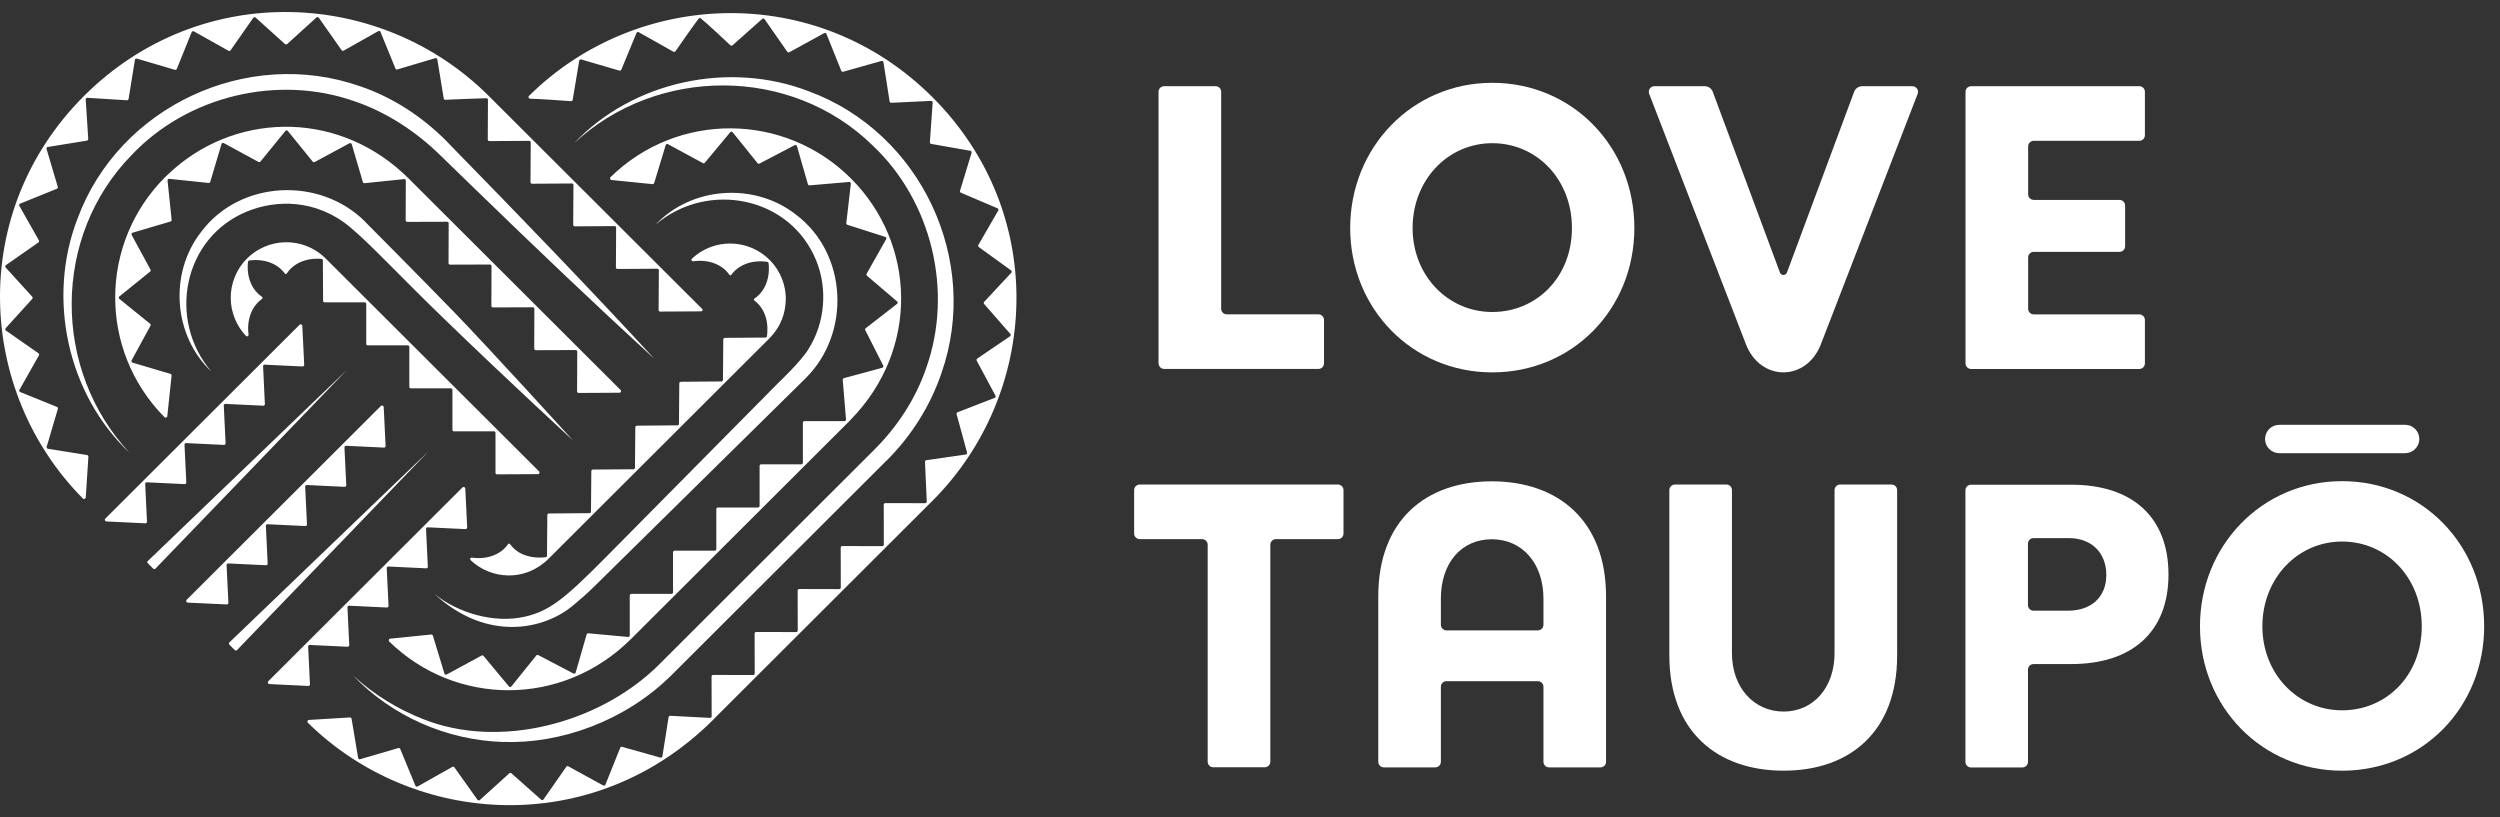 <svg width="104" height="34" viewBox="0 0 104 34" fill="none" xmlns="http://www.w3.org/2000/svg">
<rect x="0" y="0" width="104" height="34" fill="#333333" stroke="none"/>
<g clip-path="url(#clip0_11427_26310)">
<path d="M48.195 15.115V3.818C48.195 3.69 48.3 3.586 48.428 3.586H50.568C50.697 3.586 50.801 3.69 50.801 3.818V12.844C50.801 12.972 50.906 13.076 51.034 13.076H54.846C54.974 13.076 55.079 13.181 55.079 13.309V15.115C55.079 15.243 54.974 15.348 54.846 15.348H48.43C48.302 15.348 48.197 15.243 48.197 15.115H48.195Z" fill="white"/>
<path d="M79.561 3.586H77.468C77.318 3.586 77.186 3.679 77.132 3.818L74.337 11.338C74.288 11.472 74.096 11.472 74.045 11.338L71.251 3.818C71.2 3.679 71.066 3.586 70.916 3.586H68.823C68.661 3.586 68.549 3.747 68.604 3.899L72.62 14.292C73.214 15.889 75.166 15.889 75.76 14.292L79.776 3.901C79.833 3.749 79.72 3.588 79.557 3.588L79.561 3.586Z" fill="white"/>
<path d="M62.078 3.445C65.409 3.445 67.989 6.097 67.989 9.484C67.989 12.87 65.409 15.491 62.078 15.491C58.748 15.491 56.168 12.839 56.168 9.484C56.168 6.129 58.748 3.445 62.078 3.445ZM65.393 9.484C65.393 7.47 63.938 5.957 62.078 5.957C60.219 5.957 58.764 7.502 58.764 9.484C58.764 11.466 60.233 12.979 62.078 12.979C63.924 12.979 65.393 11.527 65.393 9.484Z" fill="white"/>
<path d="M81.999 3.586H88.995C89.123 3.586 89.228 3.69 89.228 3.818V5.625C89.228 5.753 89.123 5.858 88.995 5.858H84.604C84.476 5.858 84.371 5.962 84.371 6.09V8.084C84.371 8.212 84.476 8.316 84.604 8.316H88.172C88.3 8.316 88.405 8.421 88.405 8.549V10.245C88.405 10.373 88.3 10.477 88.172 10.477H84.604C84.476 10.477 84.371 10.582 84.371 10.71V12.846C84.371 12.974 84.476 13.078 84.604 13.078H88.995C89.123 13.078 89.228 13.182 89.228 13.311V15.117C89.228 15.245 89.123 15.35 88.995 15.35H81.999C81.87 15.35 81.766 15.245 81.766 15.117V3.818C81.766 3.69 81.87 3.586 81.999 3.586Z" fill="white"/>
<path d="M81.762 20.396C81.762 20.268 81.866 20.164 81.995 20.164H86.166C88.689 20.164 90.209 21.494 90.209 23.901C90.209 26.309 88.673 27.625 86.166 27.625H84.597C84.468 27.625 84.364 27.729 84.364 27.858V31.693C84.364 31.821 84.259 31.926 84.131 31.926H81.995C81.866 31.926 81.762 31.821 81.762 31.693V20.396ZM86.024 25.405C87.011 25.405 87.623 24.825 87.623 23.919C87.623 23.013 87.027 22.386 86.071 22.386H84.595C84.466 22.386 84.362 22.491 84.362 22.619V25.172C84.362 25.3 84.466 25.405 84.595 25.405H86.024Z" fill="white"/>
<path d="M57.336 24.815C57.336 21.637 59.314 20.023 62.058 20.023C64.802 20.023 66.812 21.637 66.812 24.815V31.691C66.812 31.819 66.707 31.923 66.579 31.923H64.441C64.312 31.923 64.208 31.819 64.208 31.691V28.57C64.208 28.442 64.103 28.337 63.975 28.337H60.173C60.044 28.337 59.94 28.442 59.94 28.57V31.691C59.94 31.819 59.835 31.923 59.707 31.923H57.569C57.441 31.923 57.336 31.819 57.336 31.691V24.815ZM63.975 26.224C64.103 26.224 64.208 26.119 64.208 25.991V24.907C64.208 23.42 63.314 22.433 62.058 22.433C60.803 22.433 59.94 23.404 59.94 24.907V25.991C59.94 26.119 60.044 26.224 60.173 26.224H63.975Z" fill="white"/>
<path d="M50.24 31.686V22.66C50.24 22.532 50.135 22.428 50.007 22.428H47.413C47.284 22.428 47.18 22.323 47.18 22.195V20.389C47.18 20.261 47.284 20.156 47.413 20.156H55.657C55.785 20.156 55.89 20.261 55.89 20.389V22.195C55.89 22.323 55.785 22.428 55.657 22.428H53.078C52.95 22.428 52.846 22.532 52.846 22.66V31.686C52.846 31.814 52.741 31.918 52.612 31.918H50.472C50.344 31.918 50.24 31.814 50.24 31.686Z" fill="white"/>
<path d="M69.445 27.268V20.389C69.445 20.261 69.55 20.156 69.678 20.156H71.816C71.945 20.156 72.049 20.261 72.049 20.389V27.174C72.049 28.614 72.975 29.601 74.199 29.601C75.423 29.601 76.317 28.614 76.317 27.174V20.389C76.317 20.261 76.422 20.156 76.55 20.156H78.688C78.817 20.156 78.921 20.261 78.921 20.389V27.268C78.921 30.448 76.945 32.06 74.199 32.06C71.453 32.06 69.445 30.446 69.445 27.268Z" fill="white"/>
<path d="M100.052 17.672H94.817C94.491 17.672 94.227 17.936 94.227 18.261V18.263C94.227 18.588 94.491 18.852 94.817 18.852H100.052C100.378 18.852 100.643 18.588 100.643 18.263V18.261C100.643 17.936 100.378 17.672 100.052 17.672Z" fill="white"/>
<path d="M97.43 20.016C100.76 20.016 103.341 22.667 103.341 26.054C103.341 29.441 100.76 32.061 97.43 32.061C94.1 32.061 91.519 29.409 91.519 26.054C91.519 22.699 94.1 20.016 97.43 20.016ZM100.745 26.054C100.745 24.041 99.29 22.528 97.43 22.528C95.57 22.528 94.115 24.072 94.115 26.054C94.115 28.036 95.584 29.549 97.43 29.549C99.276 29.549 100.745 28.097 100.745 26.054Z" fill="white"/>
<path d="M14.397 18.545C14.359 18.545 14.328 18.575 14.329 18.612L14.405 20.184C14.405 20.222 14.375 20.253 14.337 20.252L12.762 20.177C12.725 20.177 12.693 20.206 12.695 20.244L12.77 21.816C12.77 21.853 12.74 21.885 12.703 21.883L11.127 21.808C11.09 21.808 11.058 21.837 11.06 21.875L11.135 23.447C11.135 23.485 11.106 23.516 11.068 23.514L9.493 23.439C9.455 23.439 9.424 23.469 9.426 23.506L9.501 25.078C9.501 25.116 9.471 25.147 9.434 25.145L7.813 25.069C7.797 25.069 7.781 25.061 7.767 25.049C7.74 25.021 7.74 24.978 7.767 24.95L15.844 16.89C15.871 16.863 15.915 16.863 15.942 16.89C15.954 16.902 15.96 16.918 15.962 16.934L16.041 18.553C16.041 18.591 16.011 18.622 15.974 18.62L14.399 18.545H14.397ZM19.367 22.009C19.405 22.009 19.437 21.979 19.435 21.942L19.356 20.322C19.356 20.307 19.348 20.291 19.336 20.279C19.308 20.252 19.265 20.252 19.237 20.279L11.161 28.339C11.133 28.366 11.133 28.41 11.161 28.438C11.173 28.449 11.189 28.455 11.206 28.457L12.827 28.536C12.865 28.536 12.896 28.506 12.894 28.469L12.819 26.897C12.819 26.859 12.849 26.828 12.886 26.83L14.462 26.905C14.499 26.905 14.531 26.875 14.529 26.838L14.454 25.265C14.454 25.228 14.483 25.197 14.521 25.198L16.096 25.273C16.134 25.273 16.165 25.244 16.163 25.206L16.088 23.634C16.088 23.597 16.118 23.565 16.156 23.567L17.731 23.642C17.768 23.642 17.8 23.613 17.798 23.575L17.723 22.003C17.723 21.965 17.753 21.934 17.79 21.936L19.366 22.011L19.367 22.009ZM6.147 23.337C6.121 23.362 6.121 23.404 6.147 23.429L6.374 23.656C6.399 23.681 6.441 23.681 6.466 23.656L14.434 15.387L6.149 23.339L6.147 23.337ZM9.54 26.723C9.515 26.749 9.515 26.79 9.54 26.816L9.767 27.043C9.793 27.068 9.834 27.068 9.86 27.043L17.828 18.774L9.542 26.725L9.54 26.723ZM31.972 10.947C32.012 11.285 31.962 11.602 31.846 11.863C31.737 12.107 31.572 12.296 31.384 12.42C31.354 12.44 31.352 12.483 31.382 12.503C31.564 12.635 31.718 12.834 31.816 13.082C31.966 13.462 31.923 13.837 31.907 13.984C31.903 14.016 31.878 14.042 31.844 14.042L30.154 14.055C30.119 14.055 30.089 14.085 30.089 14.12L30.075 15.805C30.075 15.84 30.048 15.868 30.012 15.868L28.324 15.882C28.289 15.882 28.259 15.911 28.259 15.947L28.245 17.631C28.245 17.667 28.218 17.694 28.182 17.694L26.494 17.708C26.459 17.708 26.429 17.738 26.429 17.773L26.415 19.457C26.415 19.493 26.387 19.521 26.352 19.521L24.664 19.534C24.628 19.534 24.599 19.564 24.599 19.599L24.585 21.284C24.585 21.319 24.558 21.347 24.522 21.347L22.834 21.361C22.799 21.361 22.769 21.39 22.769 21.426L22.755 23.116C22.755 23.148 22.731 23.175 22.7 23.179C22.56 23.195 22.181 23.232 21.792 23.077C21.543 22.978 21.348 22.819 21.219 22.635C21.2 22.606 21.156 22.606 21.136 22.635C21.01 22.821 20.817 22.984 20.57 23.088C20.305 23.203 19.977 23.246 19.632 23.197C19.612 23.195 19.593 23.201 19.579 23.215C19.553 23.24 19.553 23.282 19.579 23.305C20.422 24.101 21.843 24.221 22.824 23.24L23.083 22.982L31.972 14.111C32.523 13.561 32.665 13.009 32.687 12.497C32.711 11.888 32.466 11.27 32.038 10.834C31.615 10.393 31.005 10.133 30.393 10.131C29.803 10.121 29.21 10.355 28.784 10.761C28.758 10.785 28.758 10.826 28.784 10.852C28.798 10.866 28.818 10.872 28.837 10.87C29.183 10.82 29.509 10.864 29.775 10.978C30.02 11.082 30.215 11.244 30.342 11.431C30.361 11.461 30.405 11.461 30.425 11.431C30.555 11.248 30.75 11.09 30.997 10.99C31.26 10.882 31.579 10.842 31.917 10.893C31.947 10.897 31.97 10.921 31.972 10.95V10.947ZM15.196 9.227C13.307 7.333 9.986 7.491 8.372 9.642C7.021 11.362 7.207 13.961 8.794 15.458C6.948 13.297 7.619 9.877 10.283 8.795C11.473 8.306 13.149 8.271 14.559 9.445C15.415 10.158 16.491 11.341 18.507 13.293C21.079 15.783 23.833 18.317 23.833 18.317C23.833 18.317 20.27 14.404 18.892 12.984C17.476 11.524 15.194 9.23 15.194 9.23L15.196 9.227ZM16.193 26.688C18.931 29.367 23.377 29.45 26.263 26.57L35.378 17.474C35.378 17.474 35.384 17.468 35.388 17.46C38.26 14.53 38.11 10.129 35.398 7.422C32.638 4.668 28.186 4.64 25.398 7.369C25.371 7.396 25.371 7.442 25.398 7.469C25.41 7.481 25.424 7.487 25.442 7.489L27.144 7.66C27.175 7.664 27.203 7.644 27.213 7.615L27.694 6.035C27.706 5.995 27.752 5.978 27.787 5.997L29.24 6.786C29.268 6.801 29.301 6.793 29.321 6.77L30.377 5.501C30.403 5.469 30.452 5.469 30.478 5.501L31.514 6.787C31.534 6.811 31.568 6.819 31.595 6.805L33.06 6.039C33.096 6.019 33.141 6.039 33.153 6.078L33.609 7.664C33.617 7.694 33.646 7.713 33.676 7.711L35.324 7.57C35.366 7.566 35.399 7.601 35.395 7.643L35.206 9.282C35.202 9.313 35.222 9.341 35.251 9.351L36.827 9.855C36.866 9.867 36.884 9.912 36.864 9.95L36.051 11.388C36.035 11.415 36.041 11.449 36.065 11.469L37.32 12.54C37.352 12.568 37.35 12.615 37.318 12.641L36.013 13.655C35.99 13.675 35.982 13.709 35.996 13.736L36.742 15.208C36.76 15.245 36.742 15.289 36.7 15.3L35.105 15.732C35.076 15.74 35.054 15.769 35.058 15.799L35.194 17.448C35.198 17.485 35.166 17.519 35.129 17.519H33.465C33.429 17.519 33.4 17.548 33.4 17.584V19.251C33.4 19.286 33.37 19.316 33.334 19.316H31.664C31.629 19.316 31.599 19.345 31.599 19.381V21.047C31.599 21.083 31.57 21.112 31.534 21.112H29.864C29.828 21.112 29.799 21.142 29.799 21.177V22.844C29.799 22.88 29.769 22.909 29.734 22.909H28.064C28.028 22.909 27.998 22.939 27.998 22.974V24.641C27.998 24.676 27.969 24.706 27.933 24.706H26.263C26.228 24.706 26.198 24.735 26.198 24.771V26.432C26.198 26.469 26.164 26.501 26.127 26.497L24.473 26.345C24.441 26.343 24.413 26.363 24.404 26.392L23.948 27.978C23.936 28.018 23.892 28.038 23.855 28.018L22.39 27.251C22.362 27.238 22.329 27.244 22.309 27.269L21.273 28.556C21.247 28.587 21.198 28.587 21.172 28.556L20.116 27.287C20.096 27.263 20.062 27.257 20.035 27.271L18.582 28.059C18.546 28.079 18.501 28.059 18.489 28.022L18.007 26.442C17.997 26.412 17.97 26.392 17.938 26.396L16.236 26.568C16.221 26.568 16.205 26.576 16.193 26.587C16.165 26.615 16.165 26.66 16.193 26.688ZM6.838 17.351C6.865 17.379 6.909 17.379 6.938 17.353C6.95 17.342 6.96 17.326 6.96 17.308L7.138 15.622C7.142 15.59 7.122 15.561 7.09 15.553L5.515 15.086C5.475 15.074 5.456 15.029 5.475 14.991L6.259 13.551C6.275 13.523 6.267 13.488 6.243 13.468L4.966 12.434C4.935 12.408 4.935 12.359 4.966 12.332L6.245 11.299C6.269 11.279 6.277 11.244 6.261 11.216L5.477 9.774C5.458 9.737 5.477 9.691 5.517 9.68L7.092 9.215C7.122 9.205 7.142 9.177 7.14 9.146L6.97 7.513C6.966 7.471 7.001 7.436 7.043 7.44L8.678 7.611C8.709 7.615 8.739 7.595 8.747 7.564L9.214 5.992C9.226 5.952 9.272 5.932 9.309 5.952L10.752 6.736C10.78 6.752 10.816 6.744 10.835 6.721L11.872 5.448C11.897 5.416 11.947 5.416 11.974 5.448L13.009 6.724C13.028 6.748 13.064 6.756 13.092 6.74L14.537 5.96C14.574 5.94 14.62 5.96 14.632 5.999L15.095 7.574C15.105 7.603 15.133 7.623 15.165 7.621L16.809 7.451C16.849 7.447 16.882 7.477 16.882 7.516L16.876 9.165C16.876 9.201 16.906 9.23 16.941 9.23L18.599 9.225C18.635 9.225 18.665 9.254 18.665 9.29L18.659 10.944C18.659 10.98 18.688 11.009 18.724 11.009L20.382 11.004C20.418 11.004 20.447 11.033 20.447 11.069L20.441 12.723C20.441 12.759 20.471 12.789 20.507 12.789L22.165 12.783C22.2 12.783 22.23 12.812 22.23 12.848L22.224 14.503C22.224 14.538 22.254 14.568 22.289 14.568L23.948 14.562C23.983 14.562 24.013 14.591 24.013 14.627L24.007 16.282C24.007 16.317 24.036 16.347 24.072 16.347L25.772 16.337C25.829 16.337 25.858 16.266 25.817 16.224L25.768 16.175L16.941 7.367C16.882 7.308 16.819 7.25 16.756 7.193C13.862 4.543 9.651 4.705 6.986 7.258C6.952 7.29 6.917 7.321 6.883 7.355H6.881L6.879 7.359C4.119 10.113 4.092 14.556 6.828 17.34L6.838 17.351ZM29.216 12.857L28.425 12.068L20.329 3.988C15.879 -0.453 8.37 -0.869 3.497 3.99C-1.353 8.832 -0.958 16.29 3.446 20.736C3.474 20.764 3.519 20.764 3.547 20.736C3.559 20.724 3.566 20.707 3.568 20.689L3.677 18.998C3.679 18.965 3.655 18.935 3.622 18.93L1.995 18.668C1.956 18.662 1.932 18.622 1.942 18.585L2.408 17.007C2.418 16.975 2.4 16.94 2.37 16.928L0.84 16.309C0.803 16.294 0.789 16.25 0.809 16.217L1.62 14.782C1.636 14.753 1.628 14.715 1.6 14.696L0.248 13.752C0.216 13.73 0.21 13.683 0.236 13.653L1.342 12.434C1.363 12.408 1.363 12.371 1.342 12.345L0.236 11.128C0.21 11.098 0.214 11.053 0.248 11.029L1.598 10.085C1.626 10.066 1.634 10.028 1.618 9.999L0.805 8.565C0.785 8.531 0.801 8.486 0.836 8.472L2.366 7.853C2.398 7.842 2.414 7.806 2.404 7.775L1.936 6.196C1.924 6.159 1.95 6.12 1.989 6.114L3.616 5.85C3.649 5.844 3.673 5.814 3.671 5.781L3.565 4.138C3.563 4.098 3.594 4.065 3.634 4.069L5.28 4.171C5.314 4.173 5.343 4.149 5.349 4.116L5.612 2.493C5.618 2.453 5.657 2.43 5.695 2.439L7.276 2.904C7.307 2.914 7.343 2.896 7.355 2.867L7.973 1.338C7.989 1.301 8.032 1.287 8.066 1.305L9.505 2.112C9.534 2.128 9.572 2.12 9.592 2.093L10.535 0.743C10.557 0.712 10.604 0.706 10.634 0.731L11.856 1.833C11.882 1.854 11.919 1.854 11.945 1.833L13.165 0.727C13.194 0.702 13.24 0.706 13.263 0.739L14.211 2.087C14.231 2.114 14.268 2.122 14.298 2.106L15.735 1.295C15.769 1.275 15.814 1.291 15.828 1.326L16.45 2.851C16.462 2.883 16.497 2.898 16.529 2.889L18.11 2.42C18.148 2.408 18.187 2.433 18.193 2.471L18.459 4.096C18.465 4.128 18.493 4.151 18.526 4.151C18.787 4.14 19.867 4.092 20.232 4.086C20.27 4.086 20.299 4.116 20.299 4.151L20.291 5.804C20.291 5.84 20.321 5.869 20.357 5.869L22.013 5.86C22.048 5.86 22.08 5.889 22.078 5.925L22.068 7.578C22.068 7.613 22.098 7.644 22.133 7.643L23.79 7.633C23.825 7.633 23.857 7.662 23.855 7.698L23.845 9.351C23.845 9.386 23.874 9.418 23.91 9.416L25.566 9.406C25.602 9.406 25.633 9.435 25.631 9.471L25.622 11.124C25.622 11.159 25.651 11.191 25.687 11.189L27.343 11.179C27.378 11.179 27.41 11.209 27.408 11.244L27.398 12.897C27.398 12.932 27.428 12.964 27.463 12.962L29.165 12.952C29.222 12.952 29.252 12.881 29.21 12.84L29.216 12.857ZM29.665 29.941L38.623 21C38.676 20.949 38.732 20.894 38.787 20.837C43.237 16.396 43.659 8.905 38.791 4.043L38.787 4.039C33.933 -0.802 26.449 -0.417 22.005 3.99C21.979 4.015 21.979 4.059 22.005 4.084C22.017 4.098 22.035 4.104 22.052 4.106C22.37 4.108 23.485 4.189 23.754 4.209C23.788 4.211 23.817 4.187 23.823 4.155L24.096 2.526C24.102 2.487 24.141 2.463 24.178 2.473L25.768 2.938C25.799 2.948 25.835 2.93 25.847 2.9L26.478 1.372C26.494 1.334 26.538 1.32 26.571 1.34L28.014 2.152C28.044 2.167 28.081 2.16 28.101 2.132C28.249 1.917 28.845 1.058 29.064 0.775C29.086 0.747 29.128 0.741 29.155 0.765C29.43 0.989 30.194 1.704 30.385 1.884C30.411 1.907 30.448 1.907 30.474 1.884C30.675 1.706 31.489 0.981 31.71 0.786C31.739 0.761 31.785 0.767 31.806 0.798L32.752 2.154C32.772 2.181 32.807 2.189 32.837 2.173L34.288 1.377C34.324 1.358 34.367 1.374 34.381 1.411L34.997 2.946C35.009 2.977 35.044 2.993 35.076 2.985L36.669 2.536C36.706 2.526 36.746 2.55 36.752 2.589L37.008 4.22C37.014 4.254 37.044 4.278 37.077 4.276L38.73 4.197C38.769 4.197 38.801 4.228 38.799 4.268L38.682 5.917C38.681 5.95 38.704 5.98 38.736 5.986L40.366 6.273C40.406 6.279 40.429 6.319 40.418 6.358L39.936 7.938C39.926 7.97 39.942 8.005 39.974 8.017L41.496 8.665C41.531 8.681 41.547 8.724 41.527 8.758L40.7 10.19C40.682 10.22 40.69 10.257 40.718 10.277L42.06 11.248C42.092 11.271 42.096 11.317 42.07 11.346L40.941 12.558C40.917 12.582 40.917 12.621 40.941 12.647L42.031 13.892C42.056 13.921 42.05 13.967 42.019 13.988L40.653 14.918C40.625 14.938 40.615 14.973 40.631 15.003L41.411 16.459C41.428 16.494 41.413 16.538 41.377 16.552L39.833 17.151C39.802 17.162 39.784 17.196 39.794 17.229L40.23 18.825C40.24 18.863 40.214 18.902 40.177 18.908L38.536 19.144C38.503 19.148 38.479 19.178 38.479 19.213L38.554 20.864C38.554 20.902 38.526 20.933 38.489 20.933L36.829 20.929C36.793 20.929 36.764 20.959 36.764 20.994L36.767 22.655C36.767 22.691 36.738 22.72 36.702 22.72L35.038 22.716C35.003 22.716 34.973 22.746 34.973 22.781L34.977 24.442C34.977 24.477 34.947 24.507 34.912 24.507L33.248 24.503C33.212 24.503 33.182 24.533 33.182 24.568L33.186 26.229C33.186 26.264 33.157 26.294 33.121 26.294L31.457 26.29C31.422 26.29 31.392 26.32 31.392 26.355L31.396 28.016C31.396 28.051 31.366 28.081 31.331 28.081L29.666 28.077C29.631 28.077 29.601 28.107 29.601 28.142L29.605 29.799C29.605 29.836 29.574 29.866 29.536 29.864L27.882 29.777C27.848 29.777 27.819 29.799 27.813 29.832L27.556 31.464C27.55 31.503 27.511 31.527 27.473 31.517L25.88 31.068C25.849 31.058 25.813 31.076 25.801 31.107L25.185 32.642C25.171 32.679 25.128 32.693 25.093 32.675L23.642 31.879C23.612 31.863 23.574 31.871 23.557 31.899L22.611 33.255C22.589 33.286 22.542 33.292 22.512 33.266L21.276 32.169C21.251 32.147 21.213 32.147 21.188 32.169L19.962 33.28C19.932 33.306 19.887 33.302 19.863 33.27L18.904 31.923C18.884 31.895 18.846 31.887 18.817 31.903L17.374 32.717C17.34 32.736 17.295 32.721 17.281 32.685L16.649 31.156C16.637 31.125 16.602 31.109 16.57 31.119L14.981 31.584C14.943 31.596 14.904 31.57 14.898 31.531L14.626 29.901C14.62 29.868 14.59 29.844 14.556 29.846L12.855 29.949C12.837 29.949 12.821 29.956 12.809 29.968C12.782 29.996 12.782 30.039 12.809 30.067C17.188 34.383 24.67 34.929 29.674 29.937L29.665 29.941ZM18.074 24.71C20.268 26.731 22.684 26.201 23.896 25.139C24.121 24.942 24.338 24.775 24.686 24.432L33.518 15.732C35.415 13.847 35.257 10.533 33.102 8.921C31.378 7.574 28.774 7.759 27.274 9.343C29.439 7.501 32.867 8.171 33.95 10.828C34.44 12.016 34.32 13.433 33.635 14.516C33.364 14.993 32.381 15.927 32.316 15.988L32.314 15.992L25.108 23.276C23.45 24.948 22.838 25.415 21.861 25.648C20.546 25.959 19.016 25.48 18.074 24.708V24.71ZM18.566 5.86C17.549 4.845 16.339 4.049 14.985 3.59C10.286 1.941 4.948 4.431 3.225 9.095C1.944 12.406 2.802 16.396 5.391 18.837C2.165 15.389 2.163 9.822 5.481 6.445C7.809 3.98 11.576 3.086 14.768 4.22C16.094 4.674 17.291 5.464 18.294 6.437C18.724 6.86 19.393 7.507 19.79 7.891C22.24 10.267 24.709 12.623 27.227 14.932C24.483 11.953 21.661 9.031 18.831 6.137C18.744 6.043 18.655 5.95 18.564 5.86H18.566ZM20.951 30.865C23.326 30.944 25.993 30.002 27.919 28.102L36.888 19.152C36.888 19.152 36.902 19.138 36.912 19.131C37.92 18.122 38.7 16.883 39.16 15.533C40.812 10.844 38.317 5.517 33.644 3.797C30.326 2.518 26.328 3.375 23.882 5.958C27.337 2.739 32.916 2.737 36.3 6.049C38.769 8.371 39.666 12.13 38.528 15.316C38.086 16.607 37.32 17.767 36.353 18.725L27.361 27.701C24.923 30.088 20.789 31.188 17.603 29.915C16.533 29.501 15.538 28.881 14.683 28.095C16.302 29.797 18.598 30.8 20.951 30.867V30.865ZM12.588 15.243C12.626 15.243 12.657 15.214 12.655 15.176L12.576 13.557C12.576 13.541 12.569 13.525 12.557 13.514C12.529 13.486 12.486 13.486 12.458 13.514L4.382 21.573C4.354 21.601 4.354 21.644 4.382 21.672C4.394 21.684 4.409 21.69 4.427 21.692L6.048 21.77C6.085 21.77 6.117 21.741 6.115 21.703L6.04 20.131C6.04 20.094 6.07 20.062 6.107 20.064L7.683 20.139C7.72 20.139 7.752 20.11 7.75 20.072L7.675 18.5C7.675 18.463 7.704 18.431 7.742 18.433L9.317 18.508C9.355 18.508 9.386 18.478 9.384 18.441L9.309 16.869C9.309 16.831 9.339 16.8 9.376 16.802L10.952 16.877C10.989 16.877 11.021 16.847 11.019 16.81L10.944 15.238C10.944 15.2 10.973 15.168 11.011 15.171L12.586 15.245L12.588 15.243ZM22.431 19.615L13.5 10.706C13.066 10.292 12.46 10.062 11.862 10.078C11.264 10.088 10.668 10.348 10.253 10.777C9.832 11.203 9.592 11.806 9.599 12.402C9.599 12.978 9.834 13.555 10.231 13.973C10.255 13.998 10.296 13.998 10.322 13.973C10.336 13.959 10.342 13.939 10.34 13.919C10.294 13.579 10.34 13.258 10.454 12.995C10.559 12.753 10.717 12.562 10.9 12.436C10.93 12.416 10.93 12.371 10.9 12.351C10.715 12.227 10.553 12.038 10.444 11.798C10.33 11.543 10.278 11.228 10.316 10.895C10.32 10.866 10.344 10.84 10.373 10.836C10.707 10.791 11.021 10.832 11.279 10.939C11.522 11.039 11.718 11.195 11.846 11.376C11.868 11.405 11.911 11.403 11.931 11.376C12.051 11.189 12.239 11.023 12.478 10.913C12.73 10.795 13.04 10.74 13.372 10.769C13.406 10.773 13.431 10.801 13.431 10.834L13.441 12.513C13.441 12.548 13.471 12.578 13.506 12.578H15.171C15.206 12.576 15.236 12.603 15.236 12.641V14.302C15.234 14.337 15.261 14.367 15.299 14.367H16.963C16.998 14.365 17.028 14.392 17.028 14.43V16.09C17.026 16.126 17.054 16.155 17.091 16.155H18.756C18.791 16.154 18.821 16.181 18.821 16.219V17.879C18.819 17.915 18.846 17.944 18.884 17.944H20.548C20.584 17.942 20.613 17.97 20.613 18.008V19.668C20.611 19.704 20.639 19.733 20.676 19.733L22.378 19.724C22.435 19.724 22.465 19.653 22.423 19.611L22.431 19.615Z" fill="white"/>
</g>
<defs>
<clipPath id="clip0_11427_26310">
<rect width="103.342" height="33" fill="white" transform="translate(0 0.5)"/>
</clipPath>
</defs>
</svg>

